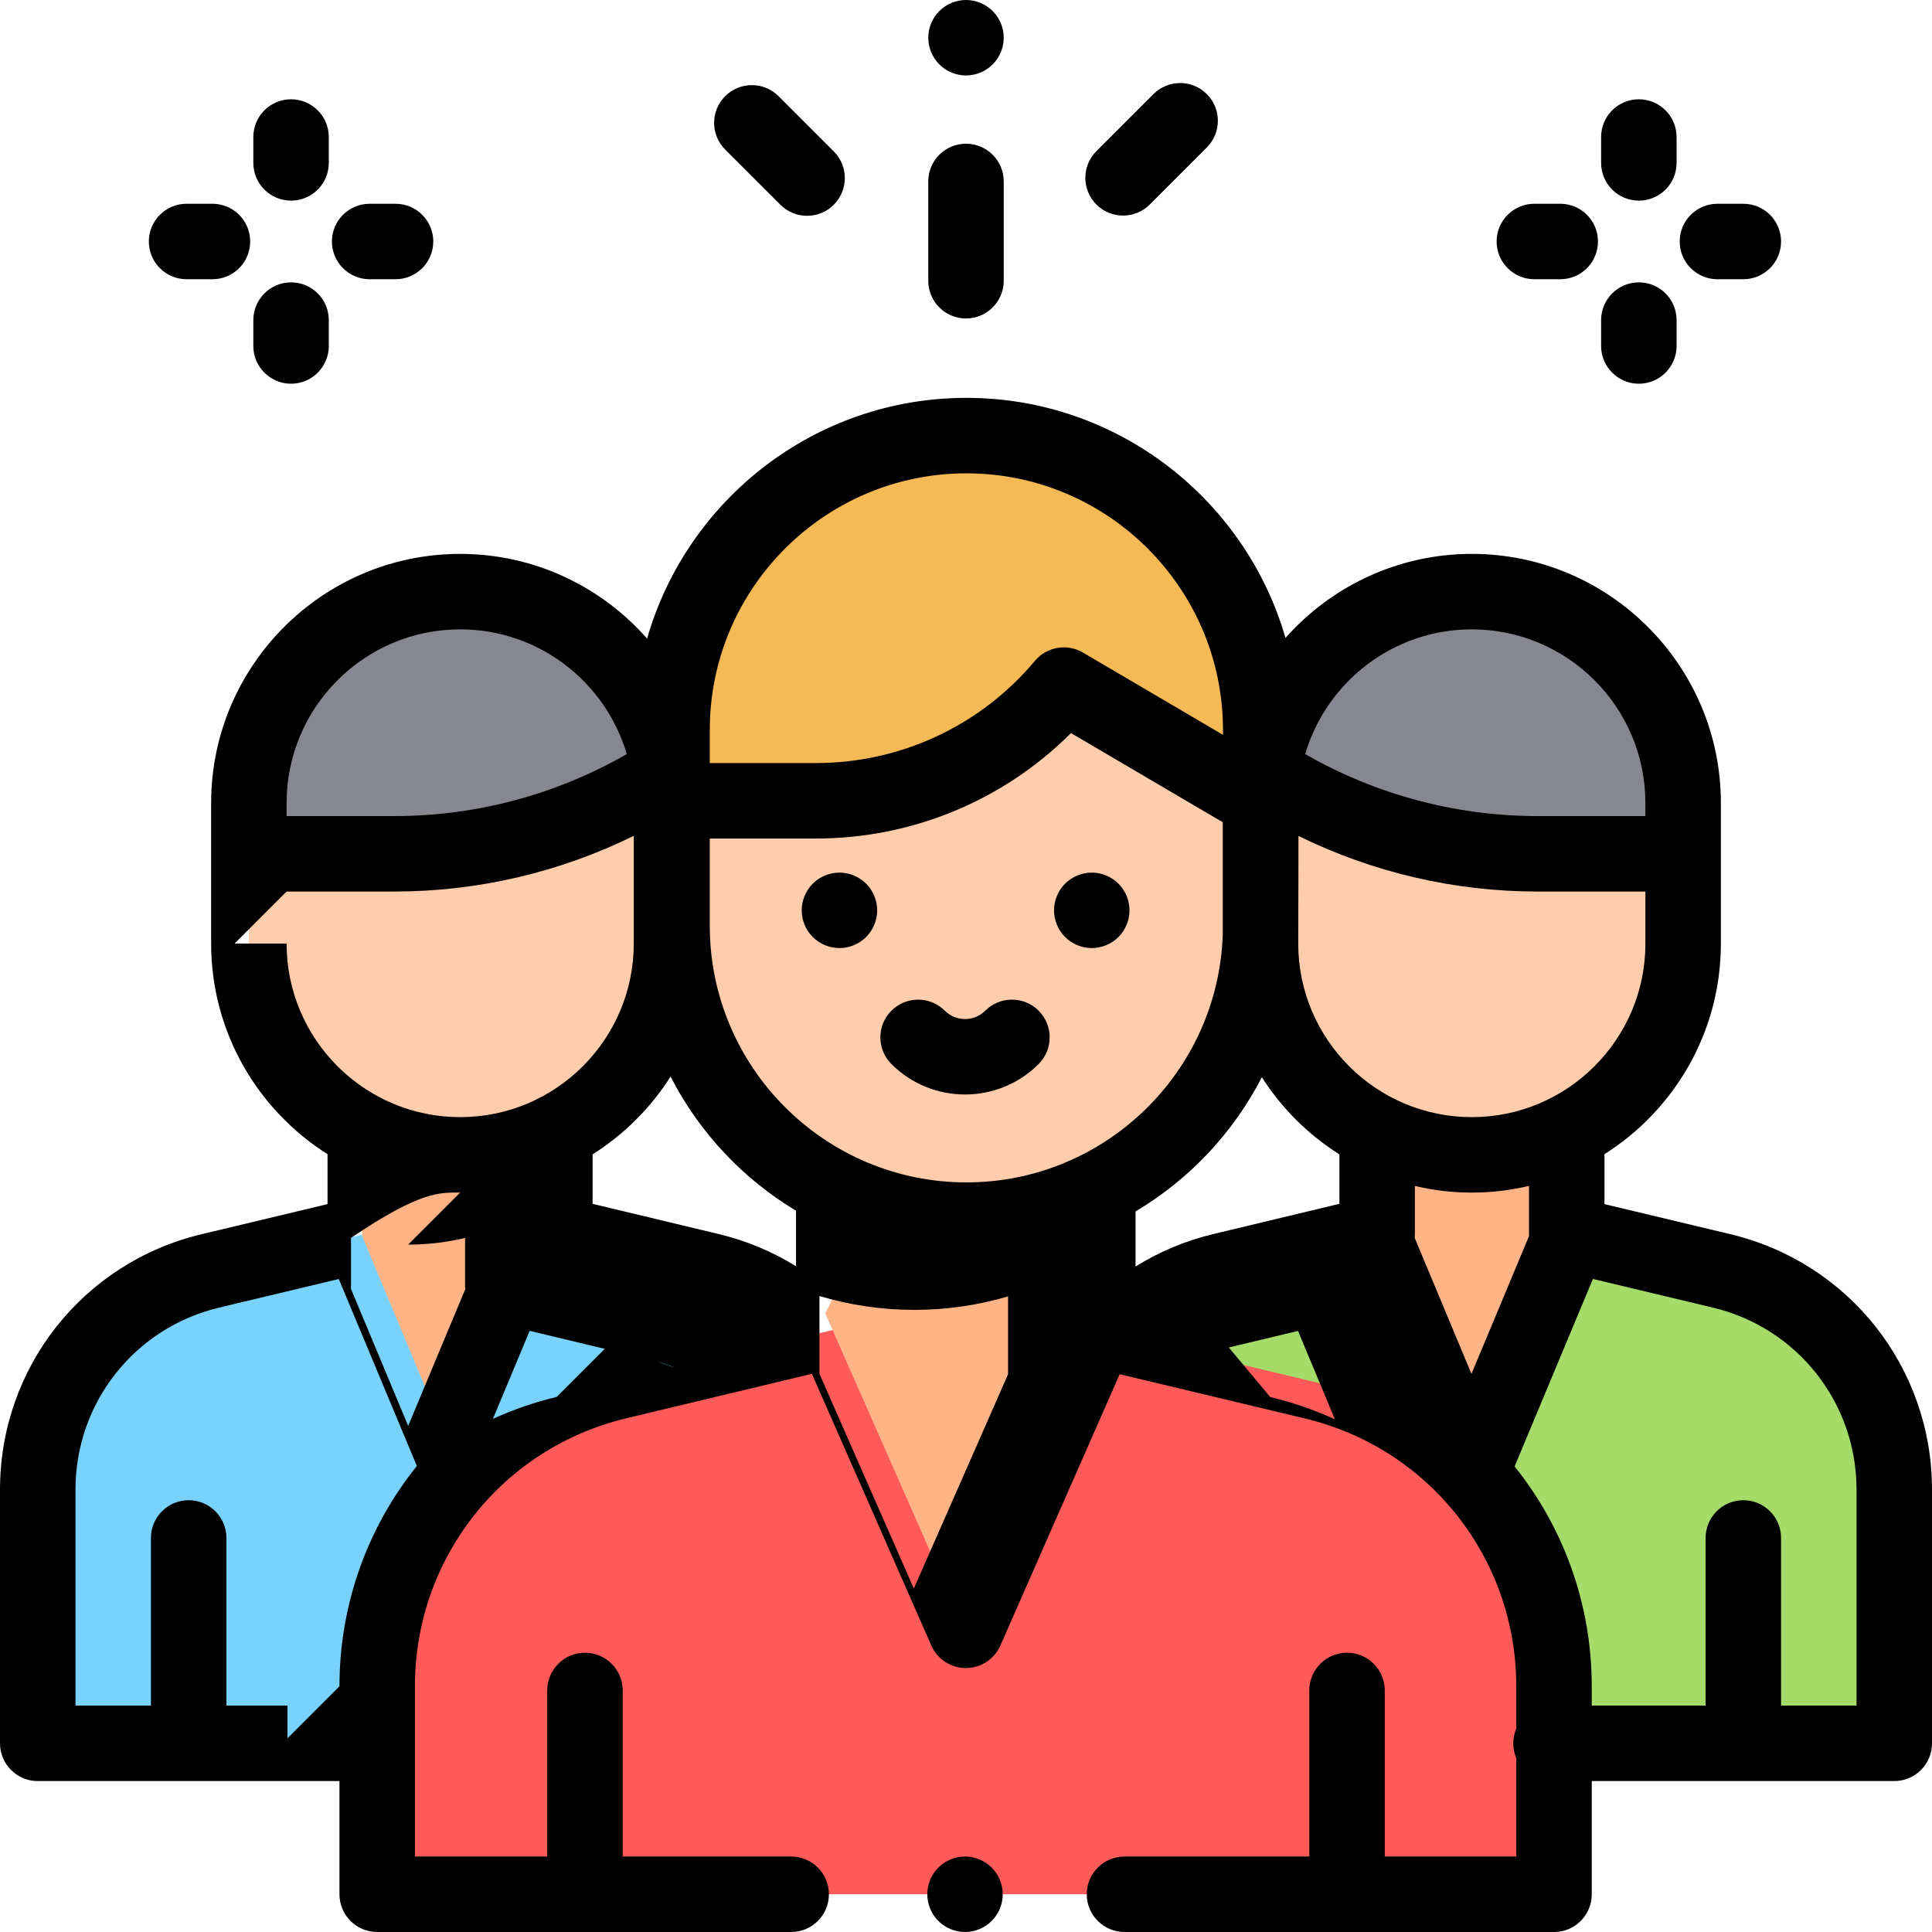 <svg id="Capa_1" xmlns="http://www.w3.org/2000/svg" xmlns:xlink="http://www.w3.org/1999/xlink" viewBox="0 0 512 512" style="enable-background:new 0 0 512 512;"><path style="fill:#78D2FA;" d="M217.21 353.387c-7.692-7.987-17.642-13.886-29.026-16.614l-41.143-9.859-.017.027.017-.027v-25.117H96.799v25.198l-41.036 9.803C28.93 343.208 10 367.191 10 394.779V462h90.962L217.21 353.387z"/><polygon style="fill:#FFB487;" points="148.12,301.797 148.12,327.592 122.046,390.047 96,327.681 96,301.797"/><path style="fill:#FFCDAC;" d="M177.955 215.261v34.79c0 30.928-25.073 56-56.002 56-30.929.0-56.002-25.072-56.002-56v-34.79H177.955z"/><path style="fill:#878791;" d="M177.955 226.266v-13.481c0-30.928-25.073-56-56.002-56-30.929.0-56.002 25.072-56.002 56v13.481h38.603c24.174.0 47.895-6.563 68.631-18.988"/><path style="fill:#A5DC69;" d="M294.79 353.387c7.692-7.987 17.642-13.886 29.026-16.614l41.143-9.859.017.027-.017-.027v-25.117h50.242v25.198l41.036 9.803C483.07 343.208 502 367.191 502 394.779V462h-90.962L294.79 353.387z"/><path style="fill:#FF5A5A;" d="M220.953 352.403l-57.306 13.732c-37.348 8.95-63.685 42.343-63.685 80.747V502h311.87v-55.07c0-38.426-26.366-71.832-63.742-80.761l-57.157-13.654L220.953 352.403z"/><g><polygon style="fill:#FFB487;" points="416,301.797 416,327.681 389.954,390.047 363.88,327.592 363.88,301.797"/><path style="fill:#FFB487;" d="M256.01 432.738l37.31-84.708c-2.769-4.65-4.347-10.062-4.347-15.792v-8.142h-65.966v8.143c0 5.72-1.572 11.124-4.333 15.769l37.336 84.73z"/></g><path style="fill:#FFCDAC;" d="M334.001 191.525v53.819c0 43.078-34.922 78.001-78 78.001-43.078.0-78-34.922-78-78.001v-53.819h156z"/><path style="fill:#F5B955;" d="M256 115.437c-43.079.0-78.001 34.922-78.001 78v18.777h38.137c25.351.0 49.402-11.225 65.684-30.656l52.179 30.656v-18.777C334.001 150.359 299.079 115.437 256 115.437z"/><path style="fill:#FFCDAC;" d="M334.045 215.261v34.79c0 30.928 25.073 56 56.002 56 30.929.0 56.002-25.072 56.002-56v-34.79H334.045z"/><path style="fill:#878791;" d="M334.045 226.266v-13.481c0-30.928 25.073-56 56.002-56 30.929.0 56.002 25.072 56.002 56v13.481h-38.603c-24.174.0-47.895-6.563-68.631-18.988"/><path d="M255.74 492c-2.631.0-5.211 1.07-7.07 2.93-1.86 1.86-2.93 4.44-2.93 7.07s1.069 5.21 2.93 7.07c1.859 1.86 4.439 2.93 7.07 2.93 2.63.0 5.21-1.07 7.069-2.93 1.86-1.86 2.931-4.44 2.931-7.07s-1.07-5.21-2.931-7.07C260.95 493.07 258.37 492 255.74 492z"/><path d="M458.56 327.071l-33.358-7.969V305.87c18.516-11.703 30.848-32.342 30.848-55.818v-37.267c0-36.393-29.608-66-66.002-66-19.632.0-37.279 8.626-49.38 22.275-10.598-36.703-44.495-63.623-84.564-63.623h-.001c-40.134.0-74.077 27.005-84.616 63.798-12.104-13.75-29.816-22.45-49.532-22.45-36.394.0-66.002 29.608-66.002 66v37.267c0 23.477 12.332 44.116 30.848 55.818v13.232l-33.358 7.969C21.976 334.587.0 362.43.0 394.779V462c0 5.523 4.478 10 10 10h79.963v30c0 5.523 4.478 10 10 10h109.704c5.522.0 10-4.477 10-10s-4.478-10-10-10h-44.643v-44.012c0-5.523-4.478-10-10-10s-10 4.477-10 10V492h-35.062v-45.118c0-33.914 23.034-63.119 56.015-71.022l49.183-11.786 31.646 71.996c1.596 3.631 5.187 5.976 9.153 5.976h.001c3.966.0 7.558-2.344 9.154-5.975l31.614-71.891 49.04 11.715c33.011 7.885 56.065 37.096 56.065 71.034v11.159c-.511 1.202-.795 2.523-.795 3.911s.284 2.71.795 3.911V492h-34.857v-44.012c0-5.523-4.478-10-10-10s-10 4.477-10 10V492h-48.975c-5.522.0-10 4.477-10 10s4.478 10 10 10h113.832c5.522.0 10-4.477 10-10v-30H502c5.522.0 10-4.477 10-10v-67.221c0-32.349-21.976-60.192-53.44-67.708zM405.224 327.535l-15.268 36.559-15.062-36.078c.04-.363.069-.728.069-1.094.0-.093-.001-.187-.004-.28v-12.35c4.85 1.139 9.896 1.76 15.088 1.76 5.215.0 10.285-.627 15.154-1.776v12.718C405.201 327.176 405.214 327.355 405.224 327.535zM210.953 335.568c-6.278-3.894-13.166-6.777-20.438-8.519l-33.474-8.021v-13.115c8.325-5.247 15.396-12.299 20.667-20.607 7.539 14.729 19.11 27.063 33.245 35.547v14.715zM188.1 245.345v-23.13h28.138c25.524.0 49.715-10.088 67.587-27.941l40.221 23.629v29.789c-1.244 36.411-31.233 65.654-67.943 65.654C218.605 313.345 188.1 282.84 188.1 245.345zm112.834 75.696c14.222-8.455 25.874-20.798 33.471-35.559 5.26 8.231 12.289 15.22 20.554 20.431v13.115l-33.474 8.021c-7.316 1.753-14.243 4.662-20.552 8.592v-14.6H300.934zm89.113-24.989c-25.365.0-46.002-20.636-46.002-46v-1.632c.035-1.021.06-26.888.06-26.888 19.659 9.668 41.332 14.735 63.342 14.735h28.603v13.786C436.049 275.417 415.412 296.052 390.047 296.052zm0-129.267c25.365.0 46.002 20.636 46.002 46v2.476 1.005h-28.603c-21.606.0-42.837-5.673-61.548-16.426C351.504 180.758 369.174 166.785 390.047 166.785zM188.1 193.438c0-37.496 30.506-68 68.003-68 37.496.0 68.002 30.505 68.002 68v1.304l-37.115-21.805c-4.211-2.475-9.593-1.544-12.73 2.199-14.42 17.208-35.568 27.078-58.021 27.078H188.1V193.438zM75.951 212.785c0-25.365 20.637-46 46.002-46 20.873.0 38.543 13.973 44.148 33.056-18.711 10.752-39.941 16.426-61.548 16.426H75.951v-1.005-2.477zm0 23.481h28.603c22.032.0 43.727-5.076 63.401-14.763v28.549c0 25.365-20.637 46-46.002 46s-46.002-20.636-46.002-46c0-28421709430404e-27.0-13.786.0-13.786zm46.002 79.786c5.192.0 10.238-.622 15.088-1.76v12.07c-.011.188-.016.376-.016.564.0.315.03.628.06.941l-15.13 36.227-15.187-36.379c.017-.239.031-.478.031-.72v-12.718C111.668 315.425 116.738 316.052 121.953 316.052zm-31.99 130.83V452H60v-44.429c0-5.523-4.478-10-10-10s-10 4.477-10 10V452H20v-57.221c0-23.055 15.662-42.898 38.087-48.255l31.698-7.573 20.688 49.555c-12.939 16.074-20.51 36.448-20.51 58.376zm71.354-90.471c-5.905 1.415-11.548 3.384-16.906 5.812l9.74-23.322 31.703 7.597c2.459.589 4.855 1.368 7.174 2.314L161.317 356.411zm94.645 50.788-25.009-56.897v-20.624c7.972 2.382 16.413 3.667 25.149 3.667 8.62.0 16.953-1.252 24.831-3.573v20.641l-24.971 56.786zm62.827-58.311c2.376-.98 4.833-1.785 7.357-2.39l31.626-7.578 9.78 23.426c-5.427-2.472-11.148-4.471-17.138-5.902L318.789 348.888zM492 452h-20v-44.429c0-5.523-4.478-10-10-10s-10 4.477-10 10V452h-30.167v-5.07c0-21.899-7.546-42.245-20.448-58.305l20.753-49.692 31.775 7.591c22.425 5.357 38.087 25.2 38.087 48.255V452z"/><path d="M222.46 231.25c-2.63.0-5.21 1.07-7.07 2.93-1.86 1.86-2.93 4.44-2.93 7.07s1.069 5.21 2.93 7.07 4.44 2.93 7.07 2.93c2.64.0 5.21-1.07 7.069-2.93 1.87-1.86 2.931-4.44 2.931-7.07s-1.061-5.21-2.931-7.07C227.67 232.32 225.09 231.25 222.46 231.25z"/><path d="M289.33 251.25c2.63.0 5.21-1.07 7.069-2.93 1.87-1.86 2.931-4.44 2.931-7.07s-1.061-5.21-2.931-7.07c-1.859-1.86-4.439-2.93-7.069-2.93s-5.21 1.07-7.07 2.93-2.93 4.44-2.93 7.07 1.069 5.21 2.93 7.07S286.7 251.25 289.33 251.25z"/><path d="M275.247 267.842c-3.906-3.905-10.236-3.905-14.143.0-2.957 2.957-7.768 2.957-10.725.0-3.906-3.905-10.236-3.905-14.143.0-3.905 3.905-3.905 10.237.0 14.143 5.378 5.377 12.441 8.066 19.505 8.066s14.127-2.688 19.505-8.066C279.152 278.079 279.152 271.747 275.247 267.842z"/><path d="M406.62 74h6.859c5.522.0 10-4.477 10-10s-4.478-10-10-10h-6.859c-5.522.0-10 4.477-10 10S401.098 74 406.62 74z"/><path d="M455.141 74H462c5.522.0 10-4.477 10-10s-4.478-10-10-10h-6.859c-5.522.0-10 4.477-10 10S449.618 74 455.141 74z"/><path d="M434.311 101.69c5.522.0 10-4.477 10-10v-6.859c0-5.523-4.478-10-10-10s-10 4.477-10 10v6.859c0 5.523 4.477 10 10 10z"/><path d="M434.311 53.169c5.522.0 10-4.477 10-10V36.31c0-5.523-4.478-10-10-10s-10 4.477-10 10v6.859C424.311 48.692 428.788 53.169 434.311 53.169z"/><path d="M49.444 74h6.858c5.522.0 10-4.477 10-10s-4.478-10-10-10h-6.858c-5.522.0-10 4.477-10 10s4.478 10 10 10z"/><path d="M97.965 74h6.858c5.522.0 10-4.477 10-10s-4.478-10-10-10h-6.858c-5.522.0-10 4.477-10 10S92.442 74 97.965 74z"/><path d="M77.134 101.69c5.522.0 10-4.477 10-10v-6.859c0-5.523-4.478-10-10-10s-10 4.477-10 10v6.859c0 5.523 4.477 10 10 10z"/><path d="M77.134 53.169c5.522.0 10-4.477 10-10V36.31c0-5.523-4.478-10-10-10s-10 4.477-10 10v6.859C67.134 48.692 71.611 53.169 77.134 53.169z"/><path d="M256 84.397c5.522.0 10-4.477 10-10v-26.31c0-5.523-4.478-10-10-10s-10 4.477-10 10v26.31c0 5.523 4.478 10 10 10z"/><path d="M256 20c2.63.0 5.21-1.07 7.069-2.93C264.93 15.21 266 12.63 266 10s-1.07-5.21-2.931-7.07C261.21 1.07 258.63.0 256 0s-5.21 1.07-7.07 2.93C247.069 4.79 246 7.37 246 10s1.069 5.21 2.93 7.07S253.37 20 256 20z"/><path d="M206.813 54.262c1.953 1.953 4.512 2.929 7.071 2.929s5.118-.976 7.071-2.929c3.905-3.905 3.905-10.237.0-14.143l-14.634-14.634c-3.906-3.905-10.236-3.905-14.143.0-3.905 3.905-3.905 10.237.0 14.143l14.635 14.634z"/><path d="M297.626 57.13c2.56.0 5.118-.976 7.071-2.929l15.123-15.123c3.905-3.905 3.905-10.237.0-14.143-3.906-3.905-10.236-3.905-14.143.0l-15.123 15.123c-3.905 3.905-3.905 10.237.0 14.143C292.508 56.154 295.066 57.13 297.626 57.13z"/><g/><g/><g/><g/><g/><g/><g/><g/><g/><g/><g/><g/><g/><g/><g/></svg>